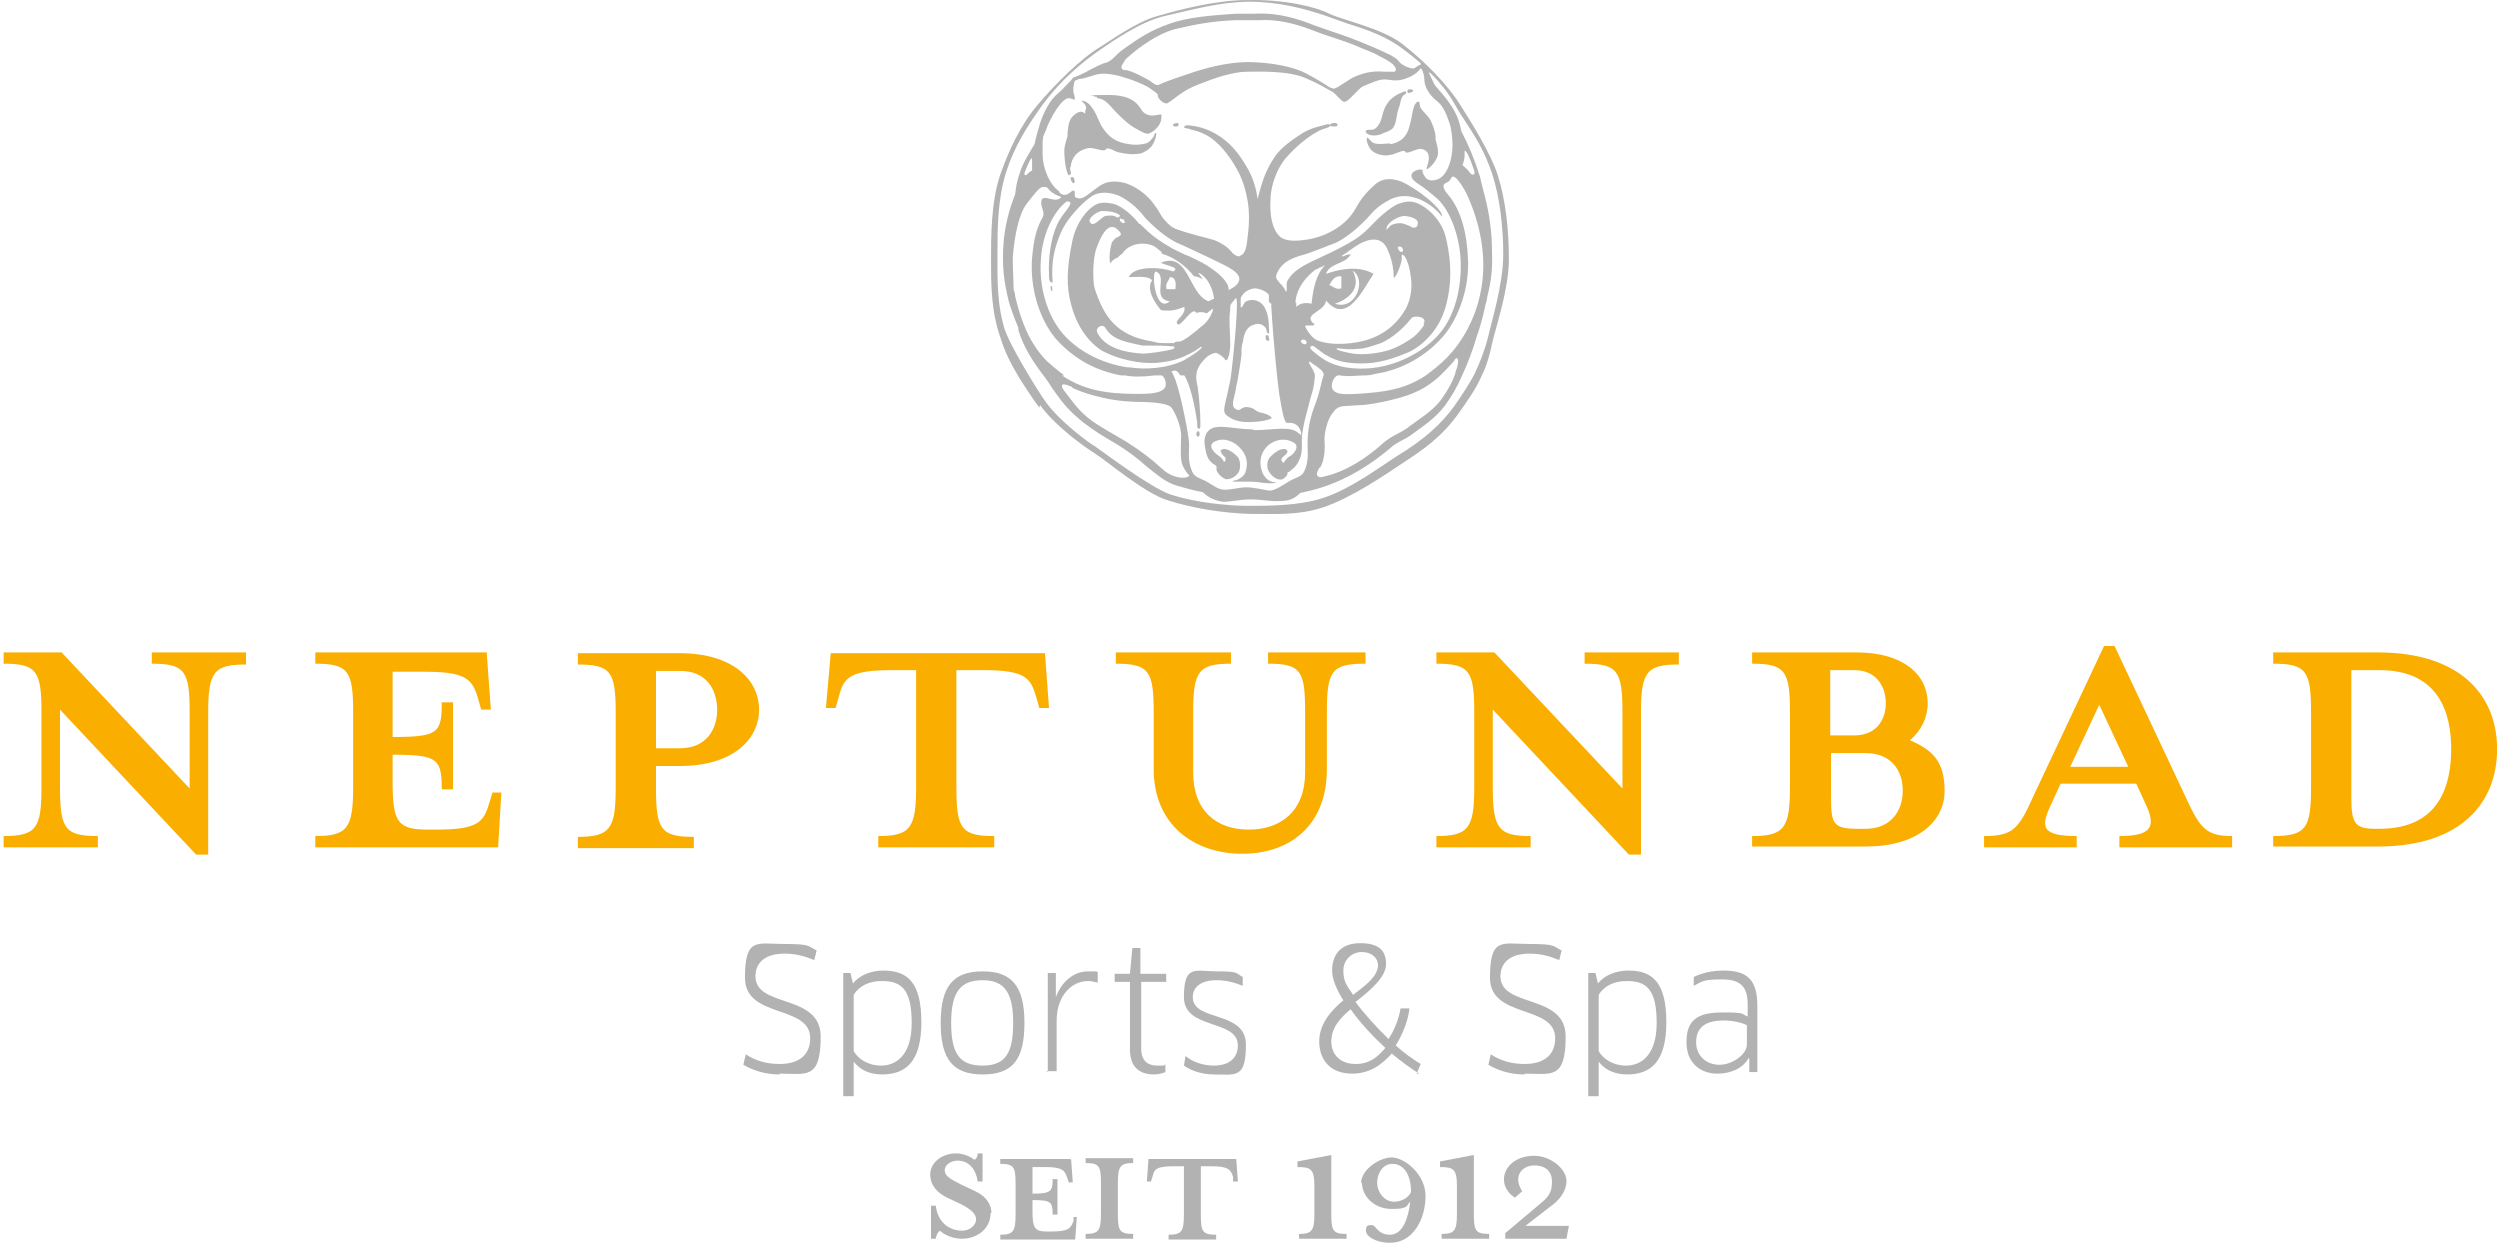 <svg width="346" height="172" viewBox="0 0 346 172" fill="none" xmlns="http://www.w3.org/2000/svg">
<path d="M67.38 90.295H43.638V91.855C48.208 91.855 48.877 92.859 48.877 98.543V108.91C48.877 114.595 48.096 115.709 43.638 115.709V117.27H68.941L69.386 109.69H68.16L67.714 111.139C66.934 113.814 66.154 114.817 60.358 114.817H59.243C55.007 114.817 54.339 113.814 54.339 108.13V104.451C60.581 104.451 61.138 105.008 61.138 109.244H62.698V97.206H61.138C61.138 101.442 60.692 101.999 54.339 101.999V92.97H58.797C64.482 92.97 65.374 93.973 66.154 96.648L66.6 98.209H67.937L67.38 90.629V90.295Z" fill="#F9AE00"/>
<path d="M90.787 108.91V106.012H94.132C101.265 106.012 105.055 102.445 105.055 98.209C105.055 93.973 101.265 90.406 94.132 90.406H79.975V91.967C84.545 91.967 85.214 92.97 85.214 98.655V109.021C85.214 114.706 84.434 115.821 79.975 115.821V117.381H96.026V115.821C91.456 115.821 90.787 114.817 90.787 109.021M99.259 98.209C99.259 100.996 97.698 103.559 94.132 103.559H90.787V92.859H94.132C97.698 92.859 99.259 95.311 99.259 98.32" fill="#F9AE00"/>
<path d="M126.791 92.747V108.91C126.791 114.594 126.011 115.709 121.552 115.709V117.27H137.603V115.709C133.033 115.709 132.364 114.706 132.364 108.91V92.747H136.043C141.839 92.747 142.619 93.75 143.399 96.425L143.845 97.986H145.183L144.625 90.406H114.975L114.307 97.986H115.644L116.09 96.425C116.759 93.75 117.651 92.747 123.447 92.747H127.014H126.791Z" fill="#F9AE00"/>
<path d="M188.989 91.855V90.295H175.502V91.855C180.072 91.855 180.629 92.859 180.629 98.543V106.903C180.629 112.254 177.285 114.817 172.826 114.817C168.368 114.817 165.135 112.254 165.135 106.903V98.543C165.135 92.859 165.915 91.855 170.374 91.855V90.295H154.434V91.855C159.005 91.855 159.673 92.859 159.673 98.543V106.458C159.673 114.149 165.247 118.161 171.935 118.161C178.623 118.161 183.639 114.149 183.639 106.458V98.543C183.639 92.859 184.307 91.855 188.877 91.855" fill="#F9AE00"/>
<path d="M232.35 91.855V90.295H219.309V91.855C223.879 91.855 224.547 92.859 224.547 98.543V109.133L206.824 90.295H198.799V91.855C203.369 91.855 204.038 92.859 204.038 98.543V108.91C204.038 114.595 203.257 115.709 198.799 115.709V117.27H211.84V115.709C207.382 115.709 206.601 114.706 206.601 108.91V98.209L225.439 118.273H227.111V98.655C227.111 92.97 227.891 91.967 232.35 91.967" fill="#F9AE00"/>
<path d="M242.493 117.158H258.209C265.343 117.158 269.133 113.703 269.133 109.467C269.133 105.231 267.35 103.782 264.34 102.445C265.901 101.107 266.792 99.324 266.792 97.317C266.792 93.416 263.448 90.295 256.983 90.295H242.493V91.855C247.063 91.855 247.732 92.859 247.732 98.543V108.91C247.732 114.595 246.951 115.709 242.493 115.709V117.27V117.158ZM260.996 97.317C260.996 99.658 259.658 101.776 256.649 101.776H253.305V92.747H256.649C259.658 92.747 260.996 94.977 260.996 97.317ZM263.337 109.467C263.337 112.254 261.665 114.706 258.209 114.706H257.095C253.751 114.706 253.416 114.037 253.416 110.47V104.228H258.209C261.665 104.228 263.337 106.569 263.337 109.356" fill="#F9AE00"/>
<path d="M294.548 106.123H286.523L290.535 97.54L294.548 106.123ZM285.185 108.464H295.663L296.889 111.139C298.45 114.372 297.892 115.709 293.322 115.709V117.27H308.927V115.709C305.249 115.709 304.469 114.595 302.462 110.247L292.653 89.403H291.204L281.395 110.247C279.389 114.706 278.609 115.709 274.596 115.709V117.27H287.414V115.709C282.398 115.709 282.398 114.372 283.959 111.139L285.185 108.464Z" fill="#F9AE00"/>
<path d="M34.051 91.855V90.295H21.01V91.855C25.58 91.855 26.249 92.859 26.249 98.543V109.133L8.526 90.295H0.5V91.855C5.07 91.855 5.739 92.859 5.739 98.543V108.91C5.739 114.595 5.07 115.709 0.5 115.709V117.27H13.542V115.709C8.972 115.709 8.303 114.706 8.303 108.91V98.209L27.14 118.273H28.812V98.655C28.812 92.97 29.593 91.967 34.051 91.967" fill="#F9AE00"/>
<path d="M314.611 117.158H329.102C340.695 117.158 345.599 111.028 345.599 103.671C345.599 96.314 340.583 90.295 329.102 90.295H314.611V91.855C319.182 91.855 319.85 92.859 319.85 98.543V108.91C319.85 114.595 319.182 115.709 314.611 115.709V117.27V117.158ZM339.245 103.671C339.245 108.575 337.685 114.706 329.325 114.706H328.768C325.869 114.706 325.424 113.926 325.424 110.247V92.747H329.325C337.685 92.747 339.245 98.878 339.245 103.671Z" fill="#F9AE00"/>
<path d="M148.192 23.193C148.192 22.524 148.526 20.964 150.533 20.518C151.424 20.295 152.762 21.187 153.096 20.629C153.319 20.295 154.322 20.964 154.768 21.075C155.771 21.298 156.663 21.41 157.443 21.298C158.001 21.298 158.781 20.852 159.115 20.518C159.561 20.183 160.119 18.957 160.007 18.4C159.673 18.4 159.896 18.734 159.45 19.18C159.227 19.515 158.781 19.849 158.558 19.849C157.778 20.072 156.886 20.072 156.329 19.961C155.437 19.849 154.657 19.626 153.876 19.069C153.096 18.512 152.427 17.508 152.093 16.728C151.87 16.171 150.978 13.941 149.752 13.941C149.641 14.053 150.198 14.276 150.31 14.833C150.31 15.056 150.31 15.168 150.198 15.279C150.198 15.39 150.198 15.613 150.198 15.725C150.198 15.725 149.975 15.613 149.864 15.502C149.529 15.39 148.972 15.502 148.303 16.282C147.857 16.84 147.746 18.066 147.746 18.735C147.746 19.18 147.3 19.849 147.3 20.964C147.3 22.078 147.634 24.642 148.08 24.196C148.415 23.862 148.08 23.862 148.08 23.082L148.192 23.193Z" fill="#B2B2B2"/>
<path d="M151.87 13.606C152.985 13.606 153.765 14.832 154.434 15.501C155.214 16.281 155.995 17.062 156.886 17.619C157.555 17.953 158.112 18.399 158.781 18.511C159.339 18.511 160.453 17.619 160.676 16.727C160.788 16.058 160.788 15.724 160.565 15.836C160.342 15.836 158.67 16.504 157.89 15.055C156.552 12.826 153.654 13.16 151.759 13.16C149.864 13.16 151.424 13.16 151.424 13.272V13.383C151.424 13.383 151.647 13.383 151.759 13.383L151.87 13.606Z" fill="#B2B2B2"/>
<path d="M191.218 18.511C191.776 18.288 192.333 18.177 192.779 17.731C193.336 16.951 193.225 15.948 193.559 15.056C193.894 14.276 193.782 13.384 194.451 13.05C194.785 12.827 194.562 12.492 194.228 12.715C193.002 13.161 191.776 13.941 191.33 15.948C190.995 17.397 190.327 17.954 189.881 17.954C189.324 17.954 188.766 17.954 189.101 18.4C189.658 18.957 190.773 18.734 191.33 18.511H191.218Z" fill="#B2B2B2"/>
<path d="M192.332 19.849C191.887 19.849 190.549 20.072 189.992 19.738C189.546 19.403 189.323 18.958 189.211 19.069C188.988 19.292 189.434 20.518 189.88 20.852C190.215 21.187 191.329 21.744 192.555 21.41C192.89 21.41 194.339 20.63 194.45 20.964C194.673 21.521 196.122 20.407 196.791 20.63C198.24 20.964 197.683 22.524 197.46 23.193C197.125 23.974 199.02 22.413 199.02 21.187C199.02 19.961 198.574 19.403 198.686 18.958C198.686 18.289 198.24 17.063 197.906 16.505C197.46 15.836 197.014 15.502 196.791 15.168C196.568 14.945 196.457 14.61 196.457 14.165C196.234 13.83 195.788 14.387 195.676 14.833C195.453 15.502 195.342 16.505 195.23 16.84C195.008 17.731 194.785 19.515 192.444 19.961L192.332 19.849Z" fill="#B2B2B2"/>
<path d="M194.785 12.715C194.785 12.827 194.897 12.938 195.12 12.827C195.12 12.827 195.677 12.715 195.565 12.492C195.565 12.492 195.343 12.269 195.008 12.381C194.897 12.381 194.785 12.492 194.785 12.604V12.715Z" fill="#B2B2B2"/>
<path d="M173.272 59.419C170.931 59.419 168.59 58.639 167.476 59.419C167.03 59.753 166.696 60.311 166.696 61.203C166.918 63.432 167.364 63.766 167.922 64.212C168.033 64.212 168.368 64.546 168.368 64.546C168.368 64.546 168.368 64.881 168.368 65.104C168.59 65.661 169.259 66.219 169.705 66.33C170.485 66.33 171.043 65.884 171.377 65.438C171.711 64.992 171.711 63.878 171.377 63.32C170.262 62.094 169.148 61.871 168.925 62.429C168.925 62.54 169.259 63.097 169.482 63.209C169.817 63.432 169.482 64.101 169.371 63.878C169.371 63.766 168.925 63.209 168.702 63.097C168.256 62.874 166.918 61.648 168.145 61.091C169.594 60.422 170.931 61.314 171.377 61.76C172.157 62.429 172.938 63.655 172.38 65.327C172.269 65.773 171.711 66.219 171.154 66.441C170.931 66.441 170.597 66.553 170.597 66.664C170.597 66.664 170.931 66.664 171.154 66.664C171.711 66.664 172.269 66.664 173.161 66.664C174.052 66.664 174.833 66.887 175.613 66.887C175.947 66.887 176.616 66.887 176.616 66.776C176.616 66.776 176.17 66.776 175.724 66.553C175.278 66.33 174.944 65.884 174.721 65.438C174.164 63.878 174.498 62.763 175.278 61.871C175.947 61.091 177.508 60.422 178.957 61.203C180.071 61.76 178.957 62.986 178.399 63.209C178.177 63.32 177.731 63.878 177.731 63.989C177.731 64.212 177.173 63.766 177.396 63.432C177.508 63.209 178.288 62.763 178.177 62.429C177.954 61.871 176.839 62.094 175.724 63.32C175.278 63.878 175.278 64.881 175.724 65.438C176.059 65.884 176.727 66.553 177.508 66.33C177.842 66.107 178.065 65.884 178.177 65.661C178.177 65.55 178.177 65.327 178.288 65.327C178.288 65.327 178.511 65.327 178.622 65.104C179.18 64.769 180.183 63.766 180.183 61.871C180.183 59.976 180.183 60.311 179.737 59.976C178.622 58.862 176.17 59.531 173.606 59.531L173.272 59.419Z" fill="#B2B2B2"/>
<path d="M143.956 56.075C145.963 58.862 149.752 61.648 151.87 62.986C153.096 63.766 158.558 68.337 161.568 69.228C165.023 70.343 169.259 71.012 172.937 71.123C176.727 71.123 179.625 71.346 183.081 70.231C187.094 68.894 191.775 65.661 194.116 64.101C197.014 62.206 199.466 60.534 201.807 57.301C203.145 55.406 204.259 53.846 205.04 52.062C205.708 50.725 206.154 49.276 206.489 47.604C207.046 45.151 208.829 40.024 208.829 35.9C208.829 31.776 208.384 27.651 207.269 24.196C206.377 21.298 203.368 16.505 202.364 14.944C200.358 11.6 196.903 8.256 194.004 6.027C191.218 3.909 185.867 2.794 183.973 1.903C182.301 1.011 177.953 -0.104 172.603 0.008C168.479 0.008 163.574 1.234 160.119 2.237C157.221 3.017 153.096 6.027 152.316 6.473C149.641 8.033 145.963 11.712 143.622 14.498C141.17 17.396 139.609 20.852 138.383 24.307C137.157 28.097 137.157 32.779 137.157 36.011C137.157 39.244 137.157 43.145 138.494 46.824C139.052 48.718 139.943 50.39 141.058 52.285C141.058 52.285 142.73 54.961 143.845 56.41L143.956 56.075ZM147.3 51.951C146.52 51.394 145.74 50.725 144.848 49.945C142.507 47.492 141.392 44.706 140.501 41.027C140.501 40.693 140.389 40.358 140.278 40.024C140.278 38.687 140.166 37.237 140.166 35.677C140.389 32.556 141.058 29.435 142.173 28.097C143.399 26.537 143.845 25.979 144.291 25.868C144.513 25.868 144.736 25.868 144.959 25.979C145.74 27.094 147.077 27.206 146.854 27.317C146.074 28.209 144.513 26.871 144.179 27.651C143.845 28.543 144.736 29.323 144.291 30.104C143.399 31.664 143.064 33.225 142.841 35.677C142.507 39.801 143.845 44.148 146.074 46.824C148.638 49.722 151.647 51.282 155.103 51.951C155.326 51.951 155.549 51.951 155.66 51.951C156.775 52.174 158.112 52.174 159.896 51.951C159.896 51.951 159.896 51.951 160.007 51.951C160.342 51.951 160.565 51.951 160.788 51.951C161.122 52.174 161.345 52.62 161.345 53.177C161.345 54.515 158.893 54.515 157.444 54.515C153.319 54.515 150.087 54.069 146.966 51.951M141.95 24.196C141.615 24.307 141.838 23.75 141.95 23.527C142.173 22.97 142.73 21.632 142.841 21.967C142.841 22.412 142.841 23.416 142.841 23.639C142.619 23.639 142.284 23.973 141.95 24.307V24.196ZM155.66 8.368C155.994 7.922 157.444 6.807 157.444 6.807C159.673 5.135 161.345 4.355 162.682 4.021C165.469 3.352 167.921 2.906 171.042 2.794H174.275C178.288 2.571 181.632 4.243 183.304 4.801C183.973 5.024 186.425 5.804 187.762 6.361C188.654 6.807 190.103 7.253 190.772 7.699C191.441 8.033 192.555 8.591 192.89 9.037C193.001 9.148 193.447 9.705 193.001 9.928C192.555 9.928 192.11 9.928 191.664 9.928C190.326 9.817 189.1 9.928 187.539 10.597C186.871 10.82 185.199 12.158 184.641 12.269C184.418 12.269 183.861 12.046 183.638 11.823C183.638 11.823 181.855 10.709 180.74 10.151C178.176 8.814 174.163 8.591 172.714 8.591C169.816 8.591 166.695 9.482 165.023 10.04C163.351 10.597 161.01 11.377 160.453 11.712C160.007 11.935 159.561 11.489 159.116 11.154C158.67 10.931 156.998 9.928 155.883 9.705C155.883 9.705 155.772 9.705 155.549 9.705C154.991 9.482 155.214 9.037 155.549 8.591L155.66 8.368ZM146.52 26.425C145.405 25.645 144.291 23.527 144.291 21.186C144.291 18.846 144.291 19.068 144.736 18.065C145.294 16.393 147.077 13.272 148.08 13.607C148.526 13.718 148.861 13.941 148.749 13.607C148.749 13.495 148.749 13.272 148.638 13.049C148.415 12.38 148.638 11.6 148.749 11.154C148.972 11.154 149.084 11.043 149.307 10.931C150.087 10.931 151.313 10.374 151.982 10.263C153.096 10.04 154.991 10.486 155.549 10.709C156.44 10.931 158.112 11.6 158.893 12.046C159.561 12.492 160.007 12.826 160.23 13.049C160.119 13.718 161.233 14.498 161.568 14.275C162.46 13.829 163.463 12.603 165.804 11.712C168.033 10.82 170.597 9.928 172.603 9.928C173.941 9.928 178.511 9.705 180.963 10.931C182.301 11.489 183.415 12.158 184.418 12.715C184.976 13.049 185.867 14.387 186.202 14.053C186.759 13.941 188.097 12.158 188.654 11.935C190.103 11.377 190.995 10.82 192.221 11.043C193.447 11.266 194.227 11.043 195.231 10.597C195.676 10.374 196.345 9.928 196.568 9.482C196.568 9.482 196.68 9.482 196.791 9.594C196.903 9.928 197.126 10.374 197.126 10.931C197.126 11.823 197.571 12.603 198.017 13.161C198.909 14.275 199.578 13.941 200.581 16.951C200.915 17.842 201.027 19.291 201.027 20.072C201.027 22.078 200.358 23.861 199.466 24.53C199.132 24.865 198.017 25.199 197.46 24.753C197.125 24.419 196.791 23.861 196.903 23.527C196.568 23.304 195.342 23.639 195.342 24.307C195.342 24.642 195.565 24.976 196.234 25.422C197.46 26.202 198.017 26.76 198.575 27.206C200.469 28.654 201.919 32.221 202.141 35.788C202.364 39.69 201.361 43.703 199.243 46.155C197.237 48.495 194.004 50.279 190.66 50.836C188.654 51.171 185.422 51.171 183.192 49.722C182.523 49.276 181.632 48.607 181.409 48.273C181.186 48.05 181.52 47.715 181.855 47.938C182.189 48.161 182.858 48.718 183.192 48.941C184.641 49.833 185.644 50.167 187.651 50.279C189.88 50.39 191.887 50.056 195.008 48.718C196.457 48.05 199.132 46.043 200.135 42.253C200.804 39.69 201.027 36.792 200.135 33.002C199.578 30.438 197.571 28.766 196.345 28.209C195.453 27.763 194.562 27.874 193.893 28.097C192.444 28.432 190.103 30.884 190.103 30.884C188.543 32.556 187.762 33.002 186.648 33.67C185.31 34.451 182.412 35.788 182.412 35.788C180.183 36.792 178.957 37.572 178.288 38.687C177.842 39.244 178.288 40.358 177.953 40.358C177.953 40.358 177.73 39.69 177.173 39.244C176.95 38.909 176.504 38.575 176.616 38.129C177.285 36.234 178.845 35.677 180.517 35.231C181.632 34.897 183.75 34.005 184.976 33.559C185.645 33.225 187.316 32.221 189.211 30.215C189.992 29.323 190.66 28.543 192.11 27.763C192.89 27.317 194.116 26.871 195.676 27.317C197.126 27.651 198.798 28.878 199.578 29.992C199.801 29.323 197.571 27.094 194.562 25.422C193.113 24.642 191.552 24.53 190.438 25.422C188.097 27.428 187.874 28.654 187.094 29.658C185.867 31.33 183.415 32.89 180.406 33.225C178.734 33.448 177.73 33.225 177.173 32.779C175.947 31.664 175.724 29.435 175.835 27.651C175.835 26.425 176.281 24.196 177.619 22.301C178.288 21.409 180.294 19.291 182.412 18.177C183.192 17.731 183.972 17.731 184.084 17.396C184.084 17.062 183.638 17.174 182.969 17.396C181.409 17.731 180.406 18.288 179.625 18.846C178.957 19.291 177.285 20.406 176.393 21.744C175.055 23.75 174.609 25.422 174.052 27.54C173.718 25.088 172.937 23.527 171.6 21.632C170.039 19.403 167.698 17.731 164.912 17.396C164.689 17.396 163.909 17.174 163.909 17.619C163.909 17.842 164.132 17.619 164.912 17.954C167.587 18.511 169.036 20.183 170.374 22.078C171.6 23.973 172.157 25.199 172.603 27.428C173.049 29.546 172.826 31.776 172.603 33.336C172.491 34.562 172.157 35.231 171.711 35.343C171.488 35.677 170.819 35.343 170.374 34.785C169.928 34.228 169.147 33.67 168.033 33.225C166.584 32.779 164.8 32.444 162.682 31.664C161.902 31.33 161.233 30.549 160.899 30.104C160.565 29.769 159.45 26.76 155.995 25.422C154.991 25.088 153.654 24.976 152.762 25.422C152.093 25.645 150.644 26.983 149.975 27.317C149.307 27.651 148.861 27.317 148.749 27.206C148.749 26.983 148.749 26.76 148.749 26.537C148.415 25.868 147.857 27.54 146.743 26.76L146.52 26.425ZM179.291 41.919C179.291 40.804 179.96 39.021 181.743 37.572C182.078 37.237 182.301 37.237 182.301 37.237C182.412 37.237 182.523 37.014 182.746 37.014C182.969 36.903 183.192 36.792 183.415 36.68C182.189 37.906 181.743 39.801 181.52 42.031C180.517 41.808 179.848 42.031 179.402 42.476C179.402 42.253 179.402 42.142 179.402 41.919H179.291ZM180.183 47.047C180.294 46.935 180.517 47.047 180.629 47.047C180.74 47.158 180.963 47.381 180.74 47.604C180.517 47.715 180.406 47.604 180.183 47.492C180.071 47.381 179.96 47.158 180.183 47.047ZM180.74 45.04C181.074 45.04 181.52 45.04 181.855 45.04C181.743 45.04 181.855 44.929 181.966 44.817C181.855 44.817 181.632 44.706 181.52 44.483C180.74 43.368 183.415 43.034 183.527 41.585C186.425 45.151 188.766 39.801 190.103 37.906C188.208 36.792 185.644 37.126 183.527 37.906C183.972 36.457 185.979 36.569 186.759 35.454C186.759 35.454 186.871 35.343 186.982 35.231C186.871 35.231 186.759 35.231 186.536 35.231C186.425 35.231 186.202 35.343 185.979 35.454C185.867 35.454 185.756 35.454 185.645 35.454C185.645 35.454 186.09 35.12 186.313 35.008C186.648 34.785 186.871 34.562 187.094 34.451C189.323 32.779 191.218 32.667 191.998 34.451C192.667 35.9 192.89 37.237 192.89 38.464C192.89 38.464 193.113 38.352 193.113 38.241C193.447 37.906 194.116 36.011 194.004 35.677C194.004 35.454 194.004 35.454 194.004 35.343C194.004 35.12 194.339 35.343 194.45 35.565C194.785 36.011 195.119 37.126 195.231 38.129C195.565 40.024 195.119 41.807 194.45 42.922C193.113 45.151 190.995 46.824 187.762 47.381C185.087 47.827 183.415 47.492 182.412 47.158C181.632 46.824 180.963 45.932 180.629 45.151L180.74 45.04ZM187.205 37.46C189.211 38.687 187.651 43.034 184.753 42.031C186.536 41.473 188.543 39.913 187.205 37.46ZM185.645 39.913C184.753 40.136 184.53 39.578 183.973 39.467C184.307 38.909 184.641 38.129 185.645 38.241V39.913ZM195.231 31.33C194.896 31.218 194.227 30.884 193.782 30.884C193.336 30.884 192.667 30.995 192.332 31.33C192.11 31.553 191.887 31.887 191.887 31.776C191.887 31.776 191.887 31.33 192.11 31.107C192.555 30.438 193.67 29.992 194.227 29.881C194.673 29.881 196.122 30.104 196.234 30.772C196.234 31.33 196.011 31.664 195.342 31.441L195.231 31.33ZM197.126 44.929C196.68 45.597 196.234 46.155 195.676 46.601C195.119 47.046 193.559 48.05 192.11 48.495C190.103 49.053 188.097 49.164 186.648 48.83C185.645 48.607 185.087 48.495 184.976 48.273C184.976 48.05 186.202 48.495 187.985 48.273C188.877 48.273 189.769 47.938 191.106 47.492C191.887 47.158 193.67 46.155 195.342 44.037C195.676 43.591 197.683 43.814 197.014 44.817L197.126 44.929ZM194.116 34.785C194.004 35.008 193.67 34.785 193.559 34.562C193.559 34.451 193.336 34.228 193.559 34.116C193.67 34.116 193.893 34.116 194.004 34.228C194.227 34.562 194.227 34.674 194.116 34.785ZM155.995 50.836C152.428 50.279 149.195 48.607 147.077 46.155C144.959 43.703 143.733 39.69 144.068 35.788C144.291 32.444 145.74 29.323 147.635 27.874C149.084 27.874 147.077 29.323 146.297 31.107C145.405 33.002 145.071 35.9 145.182 37.906C145.182 38.352 145.182 38.909 145.405 39.021C145.851 39.355 145.628 38.798 145.628 38.018C145.628 36.903 145.628 35.12 146.631 32.667C147.523 30.215 150.087 27.763 151.201 27.094C152.316 26.425 153.765 26.648 154.88 27.094C156.663 27.986 157.778 29.212 158.558 30.215C160.453 32.221 162.125 33.225 162.794 33.559C164.132 34.116 166.138 35.12 167.141 35.565C169.37 36.68 171.154 37.349 171.488 38.352C171.711 39.244 170.708 39.801 170.262 40.024C170.151 40.024 170.039 40.247 170.039 40.136C170.039 40.136 170.039 40.024 170.039 39.913C169.928 38.687 167.698 36.903 165.469 35.9L164.8 35.565C163.686 35.12 162.46 34.562 161.233 33.782C160.007 33.002 159.338 32.556 157.778 30.995H157.667C157.109 30.215 155.437 28.543 154.1 28.209C153.431 28.097 152.539 27.874 151.647 28.32C150.421 28.989 148.972 30.772 148.415 33.336C147.635 37.126 147.523 39.69 148.303 42.365C149.307 46.043 151.536 48.161 153.096 48.83C155.995 50.167 158.893 50.39 160.565 50.167C162.571 49.945 163.574 49.499 164.689 48.941C165.135 48.718 165.692 48.384 166.138 48.05C166.584 47.827 166.249 48.273 165.915 48.495C165.581 48.83 164.466 49.499 163.909 49.833C161.456 51.059 158.335 51.171 156.329 50.836H155.995ZM162.46 47.492C162.237 47.492 161.902 47.492 161.679 47.492C161.679 47.492 161.679 47.492 161.568 47.492C160.788 47.492 160.23 47.492 159.561 47.269C154.434 46.489 152.762 43.703 151.536 40.024C151.201 39.132 151.201 35.788 151.759 34.339C152.316 32.779 153.319 30.661 154.545 31.664C155.437 32.444 155.214 32.556 154.545 32.89C154.434 32.89 154.1 33.225 153.877 33.559C153.654 34.339 153.431 35.565 153.654 36.457C153.877 36.123 154.211 35.788 154.657 35.677C154.88 35.454 155.103 35.231 155.326 35.12C156.329 33.448 159.116 33.336 160.23 34.451L160.788 34.897C160.788 35.008 160.788 35.12 160.788 35.12C162.46 35.565 164.132 36.792 165.246 38.241C165.692 38.241 166.138 38.464 166.472 38.687C166.361 38.464 166.138 38.241 166.026 38.018C165.581 37.683 166.026 37.683 166.584 38.241L166.918 38.575C167.698 39.578 167.921 40.581 168.033 41.362C167.81 41.362 167.587 41.585 167.253 41.696C164.466 40.693 164.577 34.785 160.676 36.346C161.01 36.68 163.574 37.014 162.348 37.572C160.565 36.903 156.886 36.792 156.217 38.352C157.444 38.352 158.893 38.129 159.45 38.798C158.558 40.024 159.896 42.031 160.676 42.922C162.125 43.145 163.017 42.811 163.909 42.476C164.243 43.703 162.125 44.483 163.128 44.929C163.909 44.594 165.023 42.476 165.581 43.257C165.581 43.257 165.581 43.257 165.469 43.368C165.915 43.145 166.472 43.145 167.03 43.368C167.253 43.145 167.476 43.034 167.698 42.811C167.698 42.811 167.81 42.811 167.921 42.699C167.698 43.703 167.03 44.706 166.026 45.374C165.581 45.82 164.912 46.266 164.354 46.712C164.02 46.935 163.686 47.158 163.351 47.269C163.351 47.269 163.351 47.269 163.24 47.269C163.24 47.269 163.24 47.269 163.128 47.269C162.905 47.269 162.794 47.269 162.571 47.381L162.46 47.492ZM162.46 48.273C161.456 48.607 158.893 48.941 158.224 48.941C155.995 48.83 152.985 48.273 151.87 46.043C151.536 45.374 152.539 44.706 152.985 45.374C153.988 47.158 156.217 47.381 158.112 47.827C158.335 47.827 158.893 47.827 159.45 47.827C160.007 47.827 161.233 47.827 162.348 47.938C162.571 47.938 162.682 48.05 162.46 48.161V48.273ZM150.756 30.661C150.756 29.992 151.87 29.323 152.428 29.212C152.985 29.212 154.1 29.212 154.768 29.658C155.103 29.769 154.991 29.992 154.768 30.104C154.768 30.104 154.545 30.104 154.211 29.881C153.765 29.769 153.319 29.881 152.985 29.881C152.651 29.992 152.093 30.549 151.759 30.772C151.201 31.218 150.867 30.995 150.756 30.438V30.661ZM155.214 30.326C155.437 30.326 155.549 30.326 155.549 30.438C155.66 30.661 155.772 30.772 155.549 30.884C155.437 30.884 155.326 30.884 155.103 30.661C154.991 30.549 154.88 30.326 155.103 30.215L155.214 30.326ZM161.902 41.696C160.007 43.368 159.338 38.241 159.896 37.572C161.791 38.129 159.227 41.362 161.902 41.696ZM161.456 40.024C161.233 39.132 161.791 38.909 161.902 38.352C162.682 38.352 162.794 39.021 162.682 40.024H161.456ZM162.794 65.996C161.345 65.55 161.01 64.993 159.561 63.766C158.335 62.763 156.663 61.537 154.657 60.422C151.87 58.75 150.31 58.082 148.303 55.406L147.189 53.957C146.631 53.066 147.189 53.066 147.969 53.4C148.192 53.4 148.415 53.623 148.526 53.734C149.752 54.292 151.201 54.738 152.762 55.072C154.545 55.518 156.886 55.629 157.778 55.629C159.004 55.629 161.568 55.741 162.125 56.41C162.571 56.967 163.574 59.085 163.463 60.534C163.463 61.871 163.24 63.766 163.797 64.658C164.02 65.104 164.243 65.438 164.577 65.773C164.577 66.107 163.686 66.219 162.794 65.996ZM199.355 51.951C199.912 51.394 200.581 50.725 201.25 49.945C201.25 49.945 201.361 49.722 201.473 49.61C201.919 49.387 201.919 50.279 201.473 51.394C201.473 51.505 201.361 51.84 201.361 51.84C200.915 53.066 200.469 53.846 199.466 55.295C198.24 56.967 196.234 58.082 194.673 59.308C193.67 59.977 192.444 60.422 191.441 61.314C189.1 63.432 186.202 65.327 183.081 65.996C182.301 66.219 182.078 65.661 182.412 65.104C182.412 64.993 182.635 64.658 182.746 64.658C183.304 63.655 183.415 62.206 183.304 60.868C183.304 59.754 183.75 57.97 184.418 57.19C184.753 56.744 185.087 56.187 186.313 56.187C186.648 56.187 187.762 56.075 188.097 56.075C188.988 56.075 191.106 55.741 192.778 55.295C195.565 54.626 197.46 53.734 199.355 51.951ZM189.1 51.951C189.546 51.951 189.992 51.84 190.438 51.728C194.116 51.171 197.46 49.164 199.689 46.601C201.919 44.037 203.479 39.578 203.145 35.454C203.033 33.002 202.476 29.323 200.358 26.871C199.689 26.091 199.578 25.534 200.135 25.311C200.692 25.088 200.692 24.865 200.915 24.53C201.361 23.973 202.699 26.091 203.256 27.428C205.263 32.11 205.708 36.569 204.928 40.358C204.259 43.925 202.476 47.269 200.135 49.61C199.243 50.502 198.24 51.282 197.348 51.951C194.339 53.957 191.441 54.292 187.651 54.515C186.648 54.515 184.53 54.849 184.307 53.511C184.307 52.954 184.641 51.84 185.422 51.951C186.648 52.174 187.874 51.951 188.988 51.951H189.1ZM163.909 51.951C164.689 53.177 165.358 55.964 165.692 58.528C165.692 58.973 165.692 59.196 165.804 59.308C166.138 59.419 166.138 59.085 166.138 58.639C166.138 56.967 165.915 54.626 165.804 53.957C165.804 53.4 165.469 52.731 165.581 51.951C165.581 51.282 165.915 50.502 166.807 49.61C167.141 49.276 167.587 48.941 168.256 48.83C168.479 48.83 169.37 49.387 169.593 49.833C169.928 50.056 170.262 48.941 170.262 47.492C170.262 46.043 170.039 44.148 170.262 42.922V42.365C170.374 41.919 170.82 41.585 171.042 41.25C171.488 41.027 170.819 48.495 170.374 51.951C170.374 51.951 170.262 52.843 170.151 53.177C169.593 56.075 169.036 56.967 169.816 57.524C170.931 58.416 172.269 58.416 172.826 58.416C172.826 58.416 174.832 58.416 175.835 57.97C176.281 57.859 175.613 57.301 174.386 57.078C173.829 56.967 173.606 56.521 173.049 56.41C171.6 56.075 171.823 57.078 171.042 56.633C170.262 56.187 170.82 55.184 171.042 53.846C171.042 53.511 171.265 52.954 171.377 52.062C171.488 51.282 171.711 50.167 171.823 49.053C171.823 47.938 171.823 48.05 172.046 47.158C172.157 46.266 172.491 45.486 173.049 45.151C174.052 44.594 174.721 44.817 175.167 45.374C175.39 45.709 175.167 46.043 175.613 46.155C175.724 46.155 175.613 45.597 175.613 45.263C175.613 44.148 175.39 43.034 174.832 42.253C174.163 41.473 173.272 41.362 172.491 41.696C172.046 41.919 171.934 42.811 171.711 42.476C171.711 41.919 171.711 41.696 171.711 41.362C171.711 41.027 172.046 40.804 172.157 40.581C172.38 40.358 172.826 40.024 173.606 39.913C174.275 39.913 175.167 40.247 175.613 40.804C175.613 41.139 175.613 41.473 175.613 41.807C175.724 41.807 175.835 42.031 175.947 42.031C175.947 42.031 175.947 42.253 175.947 42.365C176.058 44.594 176.393 48.607 176.727 51.84C176.839 52.843 176.95 53.846 177.062 54.626C177.396 56.633 177.73 58.639 178.176 58.528C179.291 58.416 179.848 58.973 180.071 59.865C180.071 60.2 180.071 60.868 180.183 60.868C180.183 60.868 180.183 59.977 180.294 59.642C180.517 58.082 181.074 56.41 181.409 54.961C181.855 53.623 181.855 53.177 181.966 52.285C181.966 52.174 181.966 51.951 181.966 51.84C181.743 50.948 180.851 50.056 181.297 50.056C181.855 50.502 182.301 50.725 182.523 50.948C182.858 51.171 183.192 51.505 183.192 51.84V51.951C182.858 52.731 182.746 54.18 181.855 56.41C181.074 58.528 180.963 60.311 180.963 61.537C180.963 62.429 181.186 63.766 180.517 65.215C180.183 65.996 179.291 66.107 178.511 66.553C177.73 66.999 176.393 68.002 175.613 67.891C174.832 67.779 173.495 67.445 172.491 67.445C171.488 67.445 170.485 67.779 169.482 67.779C168.59 67.779 167.81 67.11 167.03 66.665C166.249 66.219 165.358 66.107 165.023 65.327C164.354 63.878 164.577 62.54 164.577 61.648C164.577 60.422 163.909 57.301 163.574 55.852C163.24 54.403 162.794 52.62 162.348 51.84C162.348 51.617 162.125 51.505 162.125 51.394C162.125 51.394 162.348 51.394 162.46 51.282C162.794 51.282 163.017 51.394 163.351 51.951M202.476 22.747C202.476 22.524 202.699 22.078 202.699 21.632C202.699 21.409 202.699 21.186 202.699 20.852C203.033 20.852 203.591 22.301 204.036 23.639C204.148 24.084 204.036 24.307 203.591 24.084C203.368 23.861 203.256 23.639 203.033 23.416C202.699 23.081 202.476 22.97 202.364 22.747H202.476ZM139.163 45.932C137.937 42.253 138.048 38.464 138.048 35.12C138.048 31.776 138.048 27.54 139.275 23.75C140.389 20.295 142.061 17.619 144.291 14.498C146.854 11.043 149.752 8.591 152.539 6.696C153.877 5.804 157.778 3.017 161.122 2.237C165.469 1.234 168.59 0.342 172.714 0.231C177.062 0.231 180.629 1.234 183.304 2.126L186.425 3.24C189.323 4.132 192.11 5.135 194.339 6.919C195.119 7.476 195.899 8.145 196.568 8.702L196.68 8.925C196.568 8.925 196.345 9.037 196.234 9.148C196.122 9.148 195.899 9.371 195.676 9.482C195.231 9.482 194.45 9.259 193.782 8.702C193.782 8.702 193.447 8.256 193.113 8.033C192.778 7.81 192.444 7.587 191.887 7.365C190.103 6.473 186.425 5.024 185.31 4.689L182.078 3.575C179.848 2.683 176.95 1.68 173.495 1.903H170.931C167.81 2.126 164.354 2.349 161.679 3.352C159.45 4.132 157.667 5.247 156.106 6.361L155.326 6.919C154.88 7.253 154.545 7.587 154.211 7.922C153.877 8.256 153.542 8.479 153.319 8.591C152.428 8.814 151.647 9.259 150.979 9.594C150.198 10.04 149.529 10.374 148.638 10.709C148.638 10.709 148.638 10.709 148.526 10.709C148.526 10.82 148.303 10.931 148.303 11.043C147.746 11.6 146.966 12.492 146.408 12.938C145.405 13.718 144.402 15.502 143.845 17.396C143.733 17.842 143.399 18.846 143.176 19.96C142.396 21.298 141.615 22.412 141.169 23.861C140.835 24.753 140.612 25.756 140.501 26.871C139.943 28.32 139.275 30.215 138.94 33.002C138.606 36.792 138.94 38.909 139.609 41.696C139.832 42.476 140.278 43.814 140.947 45.374C140.947 45.374 140.947 45.597 140.947 45.709C141.615 47.938 142.953 50.056 144.402 51.951C144.848 52.508 145.294 53.177 145.628 53.734L146.52 54.961C148.526 57.747 151.201 59.531 154.1 61.203C155.994 62.317 157.444 63.432 158.67 64.547C160.23 65.773 161.345 66.776 162.905 67.222C164.02 67.556 165.246 67.891 166.472 68.114C167.253 68.894 168.256 69.34 169.37 69.451C170.262 69.451 171.6 69.117 173.16 69.117C174.498 69.117 176.058 69.451 177.173 69.34C178.288 69.34 179.068 69.117 179.96 68.225C180.963 68.002 181.966 67.779 182.969 67.445C186.759 66.219 189.992 64.101 192.444 61.983C193.447 61.091 194.45 60.868 195.454 60.088C197.126 58.862 198.686 57.859 200.024 56.075C200.915 54.849 201.696 53.511 202.364 51.951C203.145 50.279 203.813 48.495 204.371 46.601C204.817 45.374 205.263 43.814 205.597 42.142C205.708 41.807 205.82 41.473 205.82 41.139C206.377 38.909 206.6 37.237 206.489 34.785C206.489 32.221 206.154 29.658 205.485 27.094C205.263 26.314 204.817 24.419 204.817 24.419C204.036 21.967 203.256 20.072 202.253 18.177C202.141 17.619 202.03 17.174 201.919 16.839C201.361 14.944 199.801 13.161 198.797 12.046C198.463 11.712 198.24 11.043 197.906 10.374C197.794 10.151 197.683 10.04 197.794 10.04C197.794 10.04 197.906 10.04 198.129 10.263C199.243 11.377 200.358 12.715 201.25 14.275C201.807 15.279 202.587 16.505 203.256 17.508C204.705 19.737 205.597 21.409 206.489 23.973C207.603 27.317 208.049 31.553 208.049 35.231C208.049 39.355 206.377 44.706 205.931 46.712C205.485 48.495 204.817 50.167 204.036 51.84C203.256 53.289 202.364 54.626 201.361 56.075C199.466 58.75 197.014 60.868 193.559 62.986C191.218 64.435 187.205 67.556 183.192 68.894C179.848 70.008 175.613 70.008 172.826 70.008C169.928 70.008 165.469 69.563 162.014 68.448C159.116 67.445 152.205 62.206 151.536 61.76C150.867 61.426 146.631 58.304 144.736 55.629C143.733 54.292 139.72 47.715 139.163 45.82V45.932Z" fill="#B2B2B2"/>
<path d="M184.195 17.396C184.195 17.508 184.53 17.508 184.641 17.508C184.864 17.508 185.198 17.508 185.087 17.173C185.087 17.062 184.641 16.95 184.418 17.062C184.195 17.062 184.084 17.173 184.084 17.396C184.084 17.396 184.084 17.396 184.084 17.508L184.195 17.396Z" fill="#B2B2B2"/>
<path d="M148.638 25.199C148.861 25.199 148.638 24.865 148.638 24.642C148.638 24.642 148.415 24.419 148.304 24.53C148.081 24.53 148.192 24.865 148.304 25.088C148.415 25.311 148.527 25.422 148.75 25.311L148.638 25.199Z" fill="#B2B2B2"/>
<path d="M145.629 39.578C145.629 39.578 145.629 39.578 145.517 39.578C145.406 39.578 145.406 39.578 145.406 39.69V39.913C145.406 40.135 145.517 40.247 145.629 40.358C145.629 40.358 145.629 40.024 145.629 39.913C145.629 39.913 145.629 39.69 145.517 39.69L145.629 39.578Z" fill="#B2B2B2"/>
<path d="M163.128 17.285C163.128 17.062 162.905 16.951 162.682 17.062C162.571 17.062 162.348 17.174 162.348 17.285C162.348 17.508 162.571 17.508 162.794 17.508C163.017 17.508 163.128 17.397 163.128 17.174V17.285Z" fill="#B2B2B2"/>
<path d="M165.915 59.643C165.804 59.643 165.581 59.754 165.581 59.977C165.581 60.2 165.581 60.423 165.804 60.423C165.915 60.423 166.027 60.311 166.027 60.088C166.027 59.977 166.027 59.754 165.804 59.643H165.915Z" fill="#B2B2B2"/>
<path d="M175.612 47.158C175.612 47.158 175.724 46.935 175.612 46.824C175.612 46.712 175.612 46.378 175.389 46.378C175.278 46.378 175.278 46.378 175.167 46.489C175.167 46.489 175.167 46.601 175.167 46.712C175.167 46.824 175.167 47.047 175.389 47.158C175.389 47.158 175.389 47.158 175.501 47.158H175.612Z" fill="#B2B2B2"/>
<path d="M137.213 167.876C137.213 166.873 136.656 165.647 134.984 164.867L133.089 163.975C131.528 163.195 130.748 162.749 130.748 161.969C130.748 161.188 131.64 160.631 132.532 160.631C134.204 160.631 135.095 161.969 135.318 163.529H135.987V159.628H135.318C135.318 160.074 135.095 160.408 134.872 160.52C134.315 160.074 133.312 159.628 132.309 159.628C130.302 159.628 128.742 160.966 128.742 162.526C128.742 164.087 129.745 165.09 131.083 165.759L132.977 166.65C134.315 167.319 135.095 167.988 135.095 168.768C135.095 169.548 134.204 170.329 133.2 170.329C131.194 170.329 129.745 168.991 129.522 166.873H128.853V171.443H129.522C129.522 170.997 129.856 170.44 130.079 170.329C130.525 170.775 131.751 171.443 133.089 171.443C135.318 171.443 137.102 169.994 137.102 167.876" fill="#B2B2B2"/>
<path d="M148.137 160.408H138.439V161.077C140.334 161.077 140.557 161.523 140.557 163.864V168.099C140.557 170.44 140.223 170.886 138.439 170.886V171.555H148.806L149.029 168.434H148.583V168.991C148.137 170.106 147.803 170.44 145.35 170.44H144.904C143.232 170.44 142.898 169.994 142.898 167.654V166.093C145.462 166.093 145.685 166.316 145.685 168.099H146.353V163.195H145.685C145.685 164.867 145.462 165.201 142.898 165.201V161.523H144.681C147.022 161.523 147.357 161.969 147.691 162.972L147.914 163.641H148.471L148.248 160.52L148.137 160.408Z" fill="#B2B2B2"/>
<path d="M156.831 171.443V170.775C154.936 170.775 154.713 170.329 154.713 167.988V163.752C154.713 161.412 155.047 160.966 156.831 160.966V160.297H150.254V160.966C152.149 160.966 152.372 161.412 152.372 163.752V167.988C152.372 170.329 152.038 170.775 150.254 170.775V171.443H156.831Z" fill="#B2B2B2"/>
<path d="M163.854 161.411V168.099C163.854 170.44 163.519 170.886 161.736 170.886V171.555H168.313V170.886C166.418 170.886 166.195 170.44 166.195 168.099V161.411H167.644C169.985 161.411 170.319 161.857 170.653 162.86V163.529H171.322L171.099 160.408H158.949L158.726 163.529H159.284L159.507 162.86C159.73 161.746 160.175 161.411 162.516 161.411H163.965H163.854Z" fill="#B2B2B2"/>
<path d="M181.911 164.086V167.988C181.911 170.328 181.576 170.774 179.793 170.774V171.443H186.369V170.774C184.474 170.774 184.251 170.328 184.251 167.988V159.851L179.57 160.742V161.523C181.353 161.523 181.911 161.745 181.911 164.086Z" fill="#B2B2B2"/>
<path d="M190.605 163.641C190.605 162.526 191.274 161.077 192.723 161.077C194.172 161.077 195.287 162.415 195.287 164.979C194.952 165.759 193.949 166.316 192.946 166.316C191.497 166.316 190.605 164.867 190.605 163.752M188.487 163.641C188.487 165.647 190.271 167.319 192.612 167.319C194.952 167.319 194.618 166.874 195.175 166.316C194.952 168.434 194.172 170.886 192.389 170.886C190.605 170.886 190.494 169.549 189.825 169.549C189.156 169.549 189.045 169.772 189.045 170.329C189.045 171.109 190.382 172.001 192.389 172.001C195.621 172.001 197.293 168.657 197.293 165.536C197.293 162.415 194.284 160.186 192.612 160.186C190.94 160.186 188.376 161.858 188.376 163.752" fill="#B2B2B2"/>
<path d="M201.64 164.086V167.988C201.64 170.328 201.306 170.774 199.522 170.774V171.443H206.099V170.774C204.204 170.774 203.981 170.328 203.981 167.988V159.851L199.299 160.742V161.523C201.083 161.523 201.64 161.745 201.64 164.086Z" fill="#B2B2B2"/>
<path d="M217.134 169.66H211.115L214.571 166.985C215.685 166.205 216.8 164.979 216.8 163.418C216.8 161.858 214.682 159.963 212.341 159.963C208.217 159.963 206.768 163.864 209.666 165.759L210.669 164.867C209.332 162.75 210.669 161.3 212.341 161.3C214.013 161.3 214.793 162.192 214.793 163.53C214.793 164.867 214.459 165.536 213.233 166.539L208.328 170.664V171.444H216.8L217.134 169.66Z" fill="#B2B2B2"/>
<path d="M107.897 148.704C105.891 148.704 104.219 148.147 102.881 147.366L103.216 145.917C104.553 146.809 106.114 147.255 107.897 147.255C110.684 147.255 112.133 145.917 112.133 143.688C112.133 139.006 103.104 141.013 103.104 135.328C103.104 129.643 104.776 130.646 108.566 130.646C112.356 130.646 111.799 130.981 113.025 131.538L112.69 132.876C111.353 132.318 110.127 131.984 108.566 131.984C105.668 131.984 104.553 133.433 104.553 135.105C104.553 139.564 113.582 137.446 113.582 143.465C113.582 149.484 111.576 148.592 107.897 148.592V148.704Z" fill="#B2B2B2"/>
<path d="M122.166 148.704C120.605 148.704 119.156 148.258 118.153 146.921V148.816V151.714H116.704V134.66H117.707L118.041 136.109C118.933 134.994 120.494 134.325 122.277 134.325C125.621 134.325 127.516 135.997 127.516 141.459C127.516 146.921 125.398 148.704 122.054 148.704H122.166ZM122.054 135.774C120.271 135.774 118.933 136.443 118.153 137.669V145.472C118.71 146.475 120.048 147.478 121.943 147.478C123.838 147.478 126.178 146.252 126.178 141.57C126.178 136.889 124.729 135.774 122.054 135.774Z" fill="#B2B2B2"/>
<path d="M135.987 148.704C131.974 148.704 130.191 146.698 130.191 141.57C130.191 136.443 131.974 134.437 135.987 134.437C140 134.437 141.783 136.443 141.783 141.57C141.783 146.698 140.111 148.704 135.987 148.704ZM135.987 147.478C139.108 147.478 140.223 145.806 140.223 141.57C140.223 137.335 138.996 135.663 135.987 135.663C132.977 135.663 131.64 137.223 131.64 141.57C131.64 145.918 132.866 147.478 135.987 147.478Z" fill="#B2B2B2"/>
<path d="M145.015 148.37V134.659H146.13V136.109V138.003C146.91 135.886 148.582 134.437 150.588 134.437C152.595 134.437 151.48 134.437 151.926 134.548V135.997C151.369 135.886 151.034 135.774 150.588 135.774C148.248 135.774 146.241 137.892 146.241 141.236V148.258H144.792L145.015 148.37Z" fill="#B2B2B2"/>
<path d="M157.945 135.775V145.138C157.945 146.81 158.837 147.479 160.175 147.479C161.512 147.479 161.066 147.479 161.289 147.256V148.37C161.066 148.482 160.398 148.705 159.729 148.705C157.611 148.705 156.385 147.59 156.385 145.249V135.886H154.267V134.772H156.385L156.719 131.205H157.834C157.834 131.093 157.834 134.772 157.834 134.772H161.401V135.886H157.834L157.945 135.775Z" fill="#B2B2B2"/>
<path d="M168.089 148.704C166.417 148.704 164.968 148.258 163.854 147.478L164.077 146.14C165.08 147.032 166.64 147.478 167.978 147.478C170.319 147.478 171.322 146.252 171.322 144.691C171.322 141.013 163.854 142.573 163.854 138.003C163.854 133.433 165.414 134.436 168.424 134.436C171.433 134.436 170.987 134.659 171.991 135.216V136.443C170.653 135.885 169.538 135.662 168.312 135.662C166.306 135.662 165.08 136.554 165.08 138.003C165.08 141.459 172.436 139.787 172.436 144.58C172.436 149.373 170.987 148.704 167.866 148.704H168.089Z" fill="#B2B2B2"/>
<path d="M196.402 148.593C195.175 147.812 193.949 146.921 192.612 145.806C191.274 147.367 189.491 148.593 187.15 148.593C183.917 148.593 182.58 146.475 182.58 144.134C182.58 141.793 184.14 139.898 185.924 138.449C184.921 136.889 184.363 135.44 184.363 134.325C184.363 132.207 185.478 130.535 188.264 130.535C191.051 130.535 191.831 131.761 191.831 133.433C191.831 135.105 189.936 136.889 187.596 138.672C188.822 140.344 190.494 142.128 192.166 143.8C193.058 142.462 193.615 140.902 193.838 139.564H195.064C194.952 140.902 194.284 142.908 193.169 144.691C194.284 145.695 195.51 146.586 196.624 147.255L196.067 148.593H196.402ZM191.72 145.026C189.936 143.354 188.153 141.459 186.927 139.675C185.478 140.902 184.252 142.239 184.252 144.134C184.252 146.029 185.589 147.255 187.596 147.255C189.602 147.255 190.717 146.252 191.831 144.914L191.72 145.026ZM187.15 137.78C189.045 136.331 190.605 135.217 190.717 133.656C190.717 132.542 189.825 131.761 188.487 131.761C187.15 131.761 185.924 132.764 185.924 134.325C185.924 135.886 186.37 136.331 187.261 137.669L187.15 137.78Z" fill="#B2B2B2"/>
<path d="M211.004 148.704C208.997 148.704 207.325 148.147 205.988 147.366L206.322 145.917C207.66 146.809 209.22 147.255 211.004 147.255C213.79 147.255 215.239 145.917 215.239 143.688C215.239 139.006 206.211 141.013 206.211 135.328C206.211 129.643 207.883 130.646 211.672 130.646C215.462 130.646 214.905 130.981 216.131 131.538L215.797 132.876C214.459 132.318 213.233 131.984 211.672 131.984C208.774 131.984 207.66 133.433 207.66 135.105C207.66 139.564 216.688 137.446 216.688 143.465C216.688 149.484 214.682 148.592 211.004 148.592V148.704Z" fill="#B2B2B2"/>
<path d="M225.272 148.704C223.711 148.704 222.262 148.258 221.259 146.921V148.816V151.714H219.81V134.66H220.813L221.147 136.109C222.039 134.994 223.6 134.325 225.383 134.325C228.727 134.325 230.622 135.997 230.622 141.459C230.622 146.921 228.504 148.704 225.16 148.704H225.272ZM225.16 135.774C223.377 135.774 222.039 136.443 221.259 137.669V145.472C221.816 146.475 223.154 147.478 225.049 147.478C226.944 147.478 229.284 146.252 229.284 141.57C229.284 136.889 227.835 135.774 225.16 135.774Z" fill="#B2B2B2"/>
<path d="M241.991 146.475C241.21 147.813 239.65 148.593 237.644 148.593C235.637 148.593 233.408 147.367 233.408 144.246C233.408 141.125 234.968 140.121 238.424 140.121C241.879 140.121 240.876 140.344 241.879 140.679V139.007C241.879 136.443 240.765 135.551 238.312 135.551C235.86 135.551 235.637 135.774 234.411 136.443V135.217C235.526 134.66 236.975 134.325 238.535 134.325C241.879 134.325 243.217 135.663 243.217 139.23V148.37H242.102V146.475H241.991ZM241.768 141.905C241.433 141.682 240.207 141.236 238.535 141.236C235.86 141.236 234.745 142.351 234.745 144.246C234.745 146.141 236.194 147.367 237.978 147.367C239.761 147.367 241.768 145.918 241.768 144.58V141.793V141.905Z" fill="#B2B2B2"/>
</svg>
